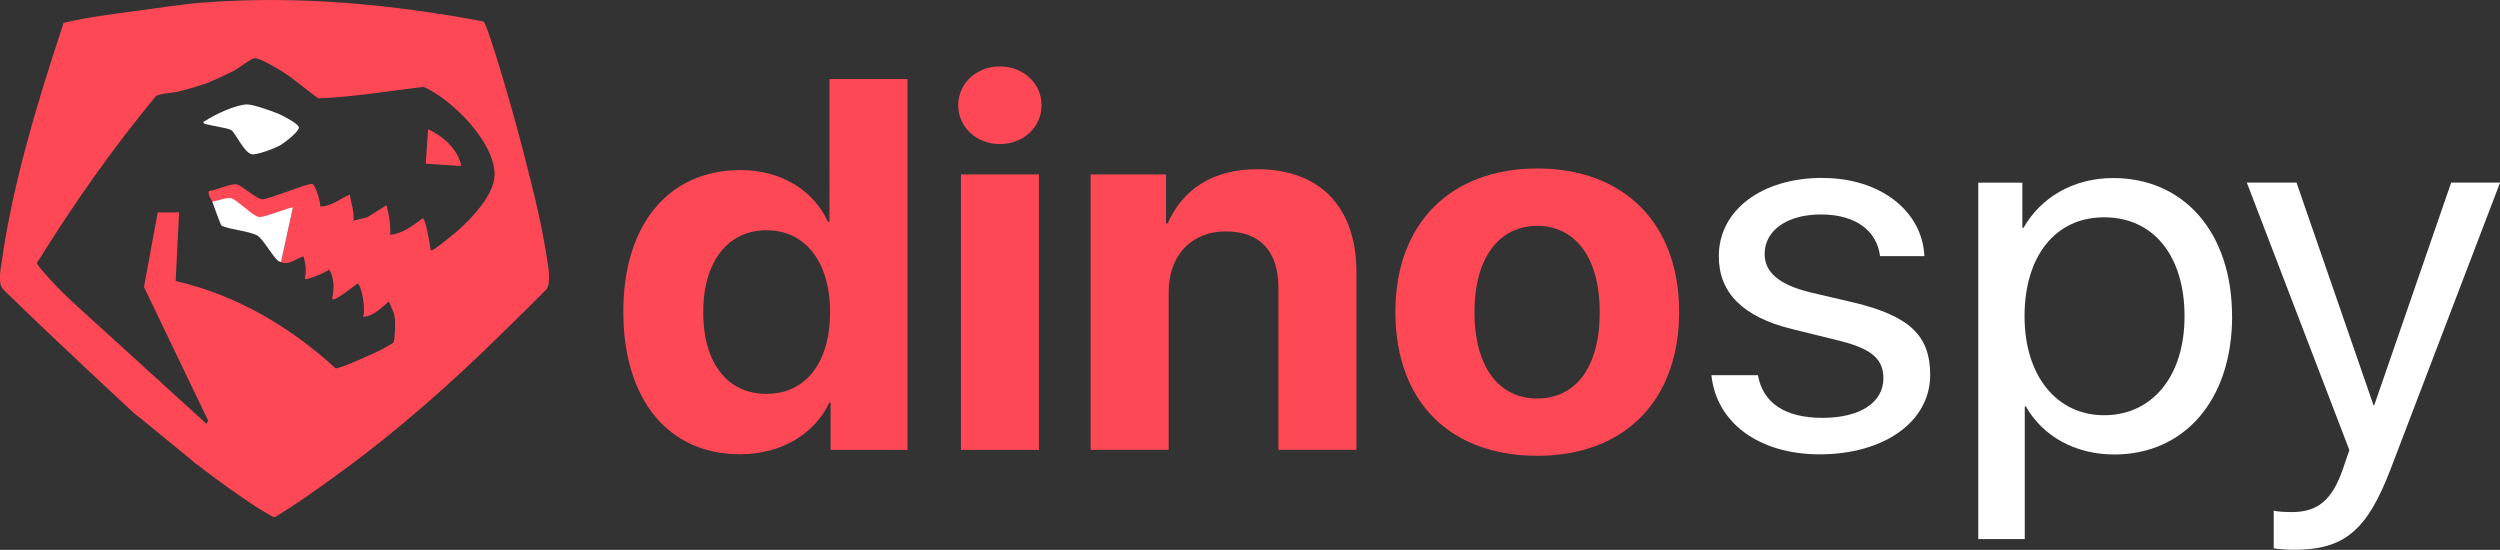 <?xml version="1.0" encoding="UTF-8"?>
<svg id="Camada_2" data-name="Camada 2" xmlns="http://www.w3.org/2000/svg" viewBox="0 0 342.04 75.23">
  <rect x="0" y="0" width="342.04" height="75.23" fill="#333333" stroke="none"/>
  <defs>
    <style>
      .cls-1 {
        fill: #fff;
      }

      .cls-2 {
        fill: #ff4856;
      }
    </style>
  </defs>
  <g id="Camada_3" data-name="Camada 3">
    <g>
      <path class="cls-2" d="M85.28,42.64c0-11.95,6.21-19.37,16.04-19.37,5.66,0,10.05,2.88,11.95,7.07h.22V10.82h10.67v50.73h-10.52v-6.47h-.18c-1.9,4.15-6.43,7.07-12.21,7.07-9.79,0-15.97-7.45-15.97-19.51ZM96.21,42.71c0,6.93,3.29,11.18,8.66,11.18s8.7-4.29,8.7-11.18-3.4-11.21-8.7-11.21-8.66,4.32-8.66,11.21Z"/>
      <path class="cls-2" d="M131.1,14.4c0-2.99,2.48-5.31,5.7-5.31s5.7,2.32,5.7,5.31-2.48,5.31-5.7,5.31-5.7-2.36-5.7-5.31ZM131.47,23.86h10.67v37.69h-10.67V23.86Z"/>
      <path class="cls-2" d="M149.22,23.86h10.31v6.71h.22c2.08-4.68,6.21-7.42,12.24-7.42,8.7,0,13.59,5.27,13.59,14.1v24.29h-10.67v-22.15c0-4.92-2.41-7.73-7.2-7.73s-7.82,3.38-7.82,8.26v21.62h-10.67V23.86Z"/>
      <path class="cls-1" d="M249.37,24.35c7.86,0,13.63,4.5,13.92,10.69h-6.07c-.44-3.52-3.4-5.7-8.08-5.7s-7.71,2.21-7.71,5.41c0,2.53,2.01,4.22,6.32,5.27l5.88,1.37c7.67,1.86,10.45,4.54,10.45,9.91,0,6.36-6.25,10.86-15.13,10.86-8.33,0-14.14-4.36-14.8-10.83h6.36c.69,3.8,3.69,5.84,8.84,5.84s8.33-2.11,8.33-5.41c0-2.6-1.57-4.01-5.85-5.1l-6.69-1.65c-6.69-1.65-9.98-4.96-9.98-9.95,0-6.26,5.81-10.72,14.18-10.72Z"/>
      <path class="cls-2" d="M190.91,42.67c0-12.2,7.67-19.62,19.41-19.62s19.41,7.38,19.41,19.62-7.57,19.69-19.41,19.69-19.41-7.31-19.41-19.69ZM218.87,42.71c0-7.49-3.36-11.81-8.55-11.81s-8.59,4.32-8.59,11.81,3.33,11.81,8.59,11.81,8.55-4.25,8.55-11.81Z"/>
      <path class="cls-1" d="M305.39,43.27c0,11.46-6.54,18.91-16.12,18.91-5.44,0-9.83-2.57-12.1-6.57h-.15v18.14h-6.36V24.99h6.03v6.19h.15c2.34-4.11,6.76-6.82,12.28-6.82,9.68,0,16.26,7.45,16.26,18.91ZM298.88,43.27c0-8.26-4.24-13.54-11-13.54s-10.89,5.41-10.89,13.54,4.38,13.54,10.89,13.54,11-5.24,11-13.54Z"/>
      <path class="cls-1" d="M311.08,75.01v-5.13c.69.14,1.68.18,2.49.18,3.54,0,5.52-1.65,6.98-5.91l.88-2.57-14.03-36.6h6.8l10.53,30.45h.11l10.52-30.45h6.69l-14.95,39.13c-3.25,8.54-6.4,11.11-13.27,11.11-.77,0-2.05-.07-2.74-.21Z"/>
    </g>
    <g>
      <path class="cls-2" d="M29.04,27.59c-.17-.44-.62-.89-.47-1.45,1.02-.11,2.74-.94,3.67-.94.75,0,2.74,2.04,3.7,2.07,1.05-.07,6.23-2.26,6.79-2.1.42.12,1.17,2.54,1.08,3.07,1.54.03,2.72-1.07,4.05-1.62.16,1.2.64,2.33.49,3.57l1.89-.46,2.65-1.65c.32,1.33.58,2.68.49,4.05,1.75-.17,3.11-1.28,4.46-2.27.42.1.95,3.55,1.06,4.13.03.15-.07.36.24.24.51-.2,2.94-2.19,3.49-2.67,1.94-1.71,4.99-4.91,5.04-7.63.07-4.45-5.83-10.34-9.71-12.05-4.79.58-9.56,1.38-14.39,1.58-1.75-1.22-3.3-2.67-5.13-3.79-.69-.42-2.94-1.76-3.63-1.71-.38.03-1.98,1.18-2.41,1.49-.66.45-4.04,1.93-4.33,2.02-.87.26-3.24,1.05-4.46,1.2-.55.06-1.87.2-2.28.48-5.97,7.2-11.34,14.88-16.28,22.83-.02.16.62.92.79,1.11,4.25,4.9,10.31,10.1,15.18,14.51.38.35,1.17.47.98,1.14-.06.23-1.7,3.52-1.92,3.82-.7.98-1.15.44-1.9-.19-.24-.2-11.52-10.68-16.78-15.85C.26,39.4-.04,39.41,0,37.73c.02-.71.17-1.47.26-2.06C1.7,25.46,4.97,14.45,8.23,4.59c.14-.43.47-1.46.47-1.46,3.35-.81,6.78-1.2,10.19-1.67,2.99-.41,6.04-.89,9.1-1.12,12.84-.97,25.56.24,38.13,2.59.59.25,4.19,12.72,5.52,17.98,1.37,5.39,2.53,9.79,3.36,15.57.06.39.44,2.77-.48,3.34-1.93,1.98-3.31,3.28-5.26,5.21-7.49,7.42-15.19,14.21-23.75,20.37-2.57,1.85-5.12,3.67-7.83,5.32-.32.07-.64-.18-.9-.33-2.18-1.23-5.11-3.33-7.17-4.84-.44-.33-3.3-2.44-3.38-2.63-.22-.53.31-1.56.58-2.11,1.57-3.2,3.45-6.47,5.04-9.57.51-.99.95-2.03,1.41-3.04l-13.56-8.92,1.88-10.22h2.92l-.47,9.39c8.22,1.86,15.72,6.28,21.88,11.94.37.17,5.62-2.19,6.34-2.59.24-.13,1.53-.85,1.58-.93.23-.4.26-2.72.2-3.29-.09-.91-.54-1.52-.81-2.35-1.05.86-2.11,2.06-3.57,2.11.45-.66-.16-4.41-.73-4.54-.49.27-3.08,2.48-3.48,2.11.28-1.29.33-2.91-.41-4.05-.35.4-3.1,1.52-3.33,1.29.25-1.08.11-2.02-.17-3.08-1.14.33-1.88,1.24-3.08.81l1.62-7.46c-.16-.18-3.86,1.37-4.61,1.3-.25-.03-.38-.15-.57-.25-.82-.42-2.58-2.12-3.21-2.31s-1.93.36-2.64.46Z"/>
      <path class="cls-1" d="M27.91,16.88c-.25-.26.1-.28.21-.36,1.23-.85,4.25-2.24,5.71-2.23.81,0,3.41.91,4.25,1.27.52.22,2.82,1.38,2.81,1.89,0,.59-1.94,2.06-2.49,2.39-.7.42-3.19,1.37-3.92,1.27-1.06-.15-2.31-3.01-2.85-3.32s-3.55-.72-3.72-.9Z"/>
      <path class="cls-1" d="M29.04,27.59c.71-.1,1.98-.65,2.64-.46s2.39,1.89,3.21,2.31c.19.1.33.23.57.25.74.08,4.45-1.47,4.61-1.3l-1.62,7.46c-.27-.1-.34-.08-.57-.31-.66-.65-2.01-2.97-2.68-3.32-1.18-.62-3.53-.78-4.85-1.31-.21-.16-1.11-2.82-1.3-3.32Z"/>
      <path class="cls-2" d="M63.11,22.72l-4.86-.33.32-4.7c2.02.89,4.13,2.77,4.54,5.03Z"/>
      <polygon class="cls-2" points="26.86 63.47 18.18 56.37 3.93 35.86 29.04 58.71 19.7 39.27 36.14 48.97 33.56 59.21 27.14 63.47 26.86 63.47"/>
    </g>
  </g>
</svg>